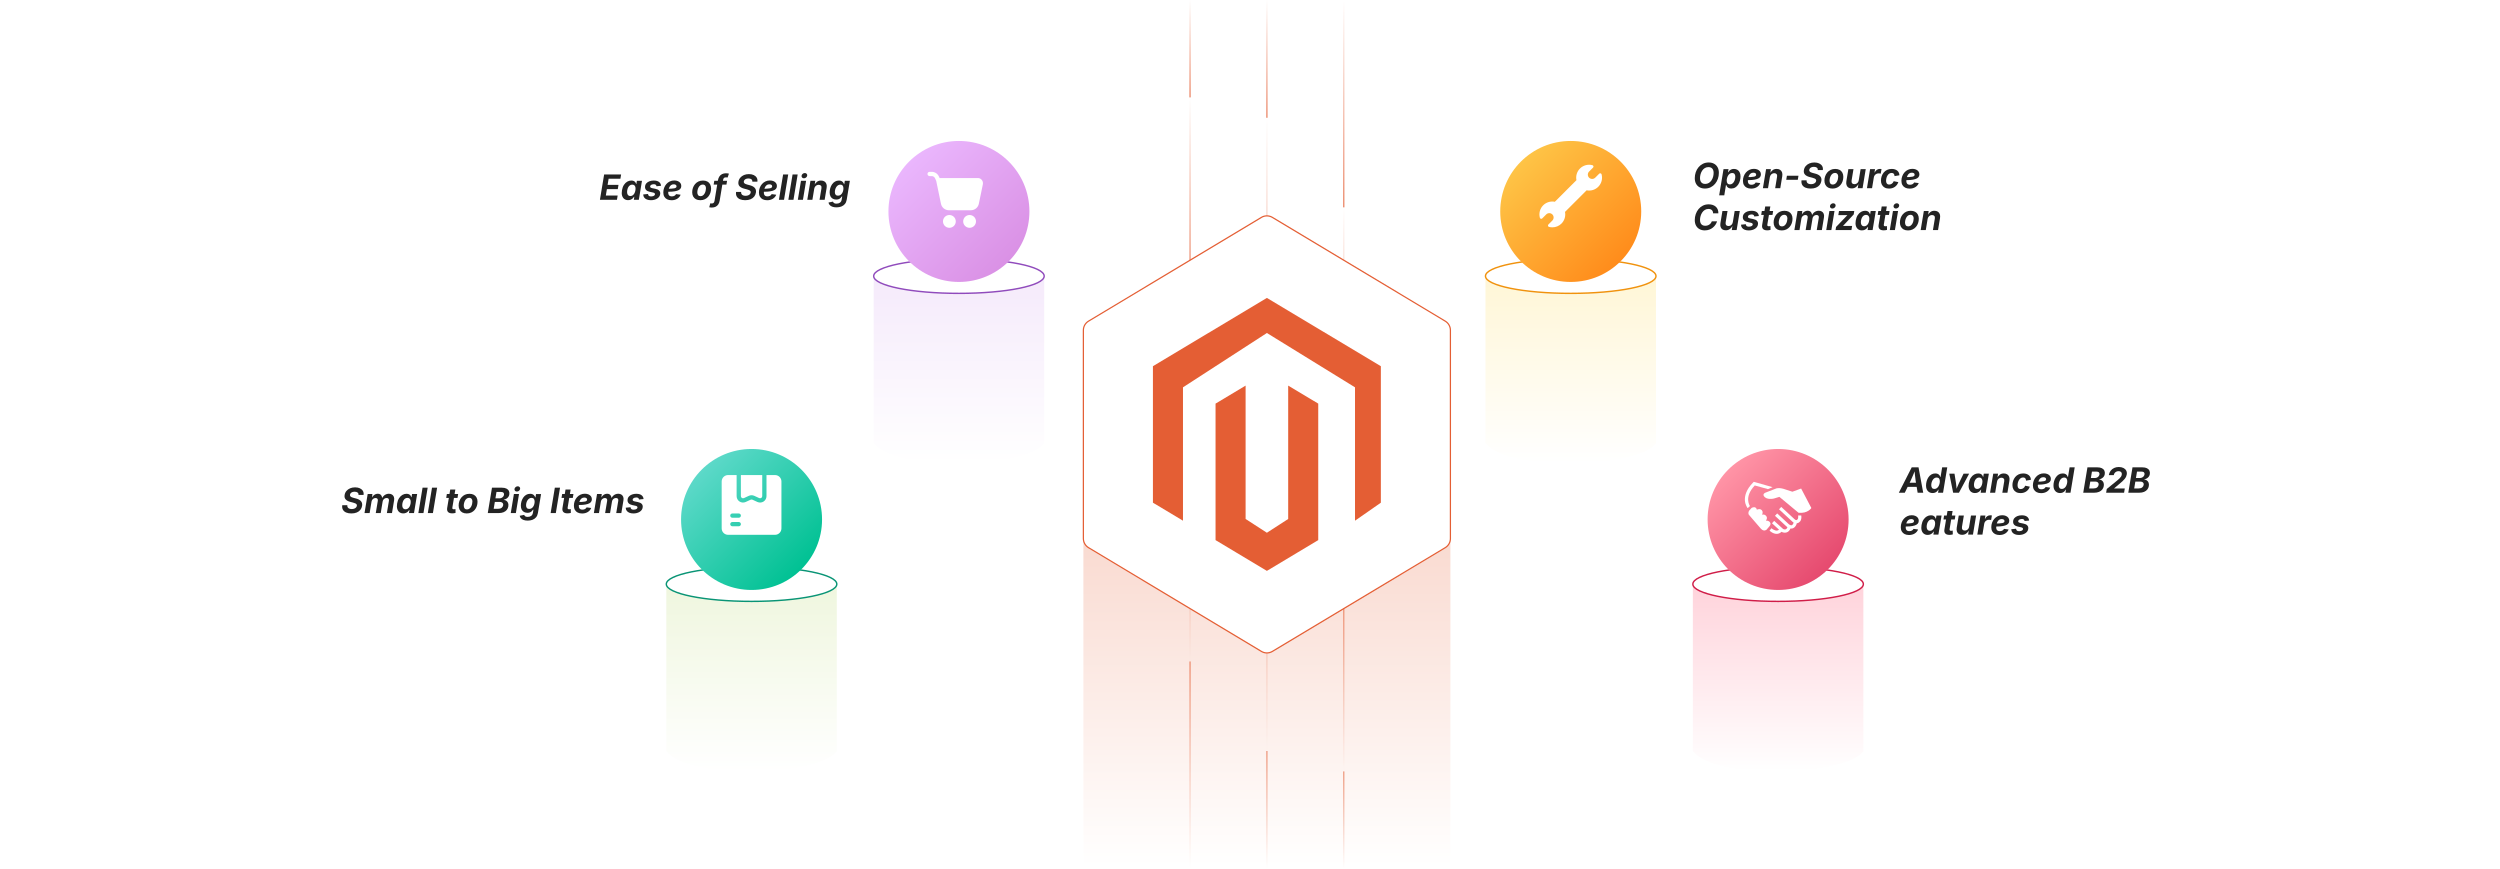 <?xml version="1.0" encoding="UTF-8"?><svg id="_01-Powerful-Ecommerce-Platform" xmlns="http://www.w3.org/2000/svg" xmlns:xlink="http://www.w3.org/1999/xlink" viewBox="0 0 860 298.867"><defs><linearGradient id="linear-gradient" x1="409.377" y1="149.434" x2="409.377" y2="97.402" gradientUnits="userSpaceOnUse"><stop offset=".001" stop-color="#e45e34"/><stop offset="1" stop-color="#fff"/></linearGradient><linearGradient id="linear-gradient-2" y1="97.402" y2="33.504" xlink:href="#linear-gradient"/><linearGradient id="linear-gradient-3" y1="33.504" y2="0" xlink:href="#linear-gradient"/><linearGradient id="linear-gradient-4" x1="435.811" x2="435.811" y2="40.516" xlink:href="#linear-gradient"/><linearGradient id="linear-gradient-5" x1="435.811" y1="40.516" x2="435.811" y2="0" xlink:href="#linear-gradient"/><linearGradient id="linear-gradient-6" x1="462.244" x2="462.244" y2="71.329" xlink:href="#linear-gradient"/><linearGradient id="linear-gradient-7" x1="462.244" y1="71.329" x2="462.244" y2="0" xlink:href="#linear-gradient"/><linearGradient id="linear-gradient-8" x1="630.882" y1="233.126" x2="630.882" y2="181.095" gradientTransform="translate(1093.126 382.56) rotate(-180)" xlink:href="#linear-gradient"/><linearGradient id="linear-gradient-9" x1="630.882" y1="181.095" x2="630.882" y2="117.197" gradientTransform="translate(1093.126 382.56) rotate(-180)" xlink:href="#linear-gradient"/><linearGradient id="linear-gradient-10" x1="630.882" y1="117.197" x2="630.882" y2="83.693" gradientTransform="translate(1093.126 382.56) rotate(-180)" xlink:href="#linear-gradient"/><linearGradient id="linear-gradient-11" x1="657.315" y1="233.126" x2="657.315" y2="124.209" gradientTransform="translate(1093.126 382.56) rotate(-180)" xlink:href="#linear-gradient"/><linearGradient id="linear-gradient-12" x1="657.315" y1="124.209" x2="657.315" y2="83.693" gradientTransform="translate(1093.126 382.56) rotate(-180)" xlink:href="#linear-gradient"/><linearGradient id="linear-gradient-13" x1="683.749" y1="233.126" x2="683.749" y2="155.022" gradientTransform="translate(1093.126 382.56) rotate(-180)" xlink:href="#linear-gradient"/><linearGradient id="linear-gradient-14" x1="683.749" y1="155.022" x2="683.749" y2="83.693" gradientTransform="translate(1093.126 382.56) rotate(-180)" xlink:href="#linear-gradient"/><linearGradient id="linear-gradient-15" x1="435.811" y1="298.867" x2="435.811" y2="170.21" gradientUnits="userSpaceOnUse"><stop offset="0" stop-color="#fff"/><stop offset=".999" stop-color="#e45e34"/></linearGradient><linearGradient id="linear-gradient-16" x1="540.331" y1="159.42" x2="540.331" y2="94.979" gradientUnits="userSpaceOnUse"><stop offset="0" stop-color="#fff"/><stop offset=".999" stop-color="#fff6d6"/></linearGradient><linearGradient id="linear-gradient-17" x1="523.183" y1="50.592" x2="557.478" y2="84.887" gradientUnits="userSpaceOnUse"><stop offset="0" stop-color="#fec446"/><stop offset=".999" stop-color="#ff8c1b"/></linearGradient><filter id="drop-shadow-1" filterUnits="userSpaceOnUse"><feOffset dx="0" dy="5"/><feGaussianBlur result="blur" stdDeviation="4"/><feFlood flood-color="#333" flood-opacity=".09"/><feComposite in2="blur" operator="in"/><feComposite in="SourceGraphic"/></filter><linearGradient id="linear-gradient-18" x1="329.873" y1="159.42" x2="329.873" y2="94.979" gradientUnits="userSpaceOnUse"><stop offset="0" stop-color="#fff"/><stop offset=".999" stop-color="#f5eafb"/></linearGradient><linearGradient id="linear-gradient-19" x1="312.726" y1="50.592" x2="347.021" y2="84.887" gradientUnits="userSpaceOnUse"><stop offset=".001" stop-color="#eab6fd"/><stop offset="1" stop-color="#da91e5"/></linearGradient><filter id="drop-shadow-2" filterUnits="userSpaceOnUse"><feOffset dx="0" dy="5"/><feGaussianBlur result="blur-2" stdDeviation="4"/><feFlood flood-color="#333" flood-opacity=".09"/><feComposite in2="blur-2" operator="in"/><feComposite in="SourceGraphic"/></filter><linearGradient id="linear-gradient-20" x1="611.668" y1="265.377" x2="611.668" y2="200.936" gradientUnits="userSpaceOnUse"><stop offset="0" stop-color="#fff"/><stop offset=".999" stop-color="#ffd3db"/></linearGradient><linearGradient id="linear-gradient-21" x1="594.521" y1="156.55" x2="628.815" y2="190.844" gradientUnits="userSpaceOnUse"><stop offset=".001" stop-color="#ff94a6"/><stop offset="1" stop-color="#e64a6f"/></linearGradient><filter id="drop-shadow-3" filterUnits="userSpaceOnUse"><feOffset dx="0" dy="5"/><feGaussianBlur result="blur-3" stdDeviation="4"/><feFlood flood-color="#333" flood-opacity=".09"/><feComposite in2="blur-3" operator="in"/><feComposite in="SourceGraphic"/></filter><linearGradient id="linear-gradient-22" x1="258.536" y1="265.377" x2="258.536" y2="200.936" gradientUnits="userSpaceOnUse"><stop offset="0" stop-color="#fff"/><stop offset=".999" stop-color="#eff6de"/></linearGradient><linearGradient id="linear-gradient-23" x1="241.389" y1="156.55" x2="275.683" y2="190.844" gradientUnits="userSpaceOnUse"><stop offset="0" stop-color="#5dd9c9"/><stop offset="1" stop-color="#00c193"/></linearGradient><filter id="drop-shadow-4" filterUnits="userSpaceOnUse"><feOffset dx="0" dy="5"/><feGaussianBlur result="blur-4" stdDeviation="4"/><feFlood flood-color="#333" flood-opacity=".09"/><feComposite in2="blur-4" operator="in"/><feComposite in="SourceGraphic"/></filter></defs><g opacity=".68"><line x1="409.377" y1="97.402" x2="409.377" y2="149.434" fill="none" stroke="url(#linear-gradient)" stroke-miterlimit="10" stroke-width=".5"/><line x1="409.377" y1="33.504" x2="409.377" y2="97.402" fill="none" stroke="url(#linear-gradient-2)" stroke-miterlimit="10" stroke-width=".5"/><line x1="409.377" y1="0" x2="409.377" y2="33.504" fill="none" stroke="url(#linear-gradient-3)" stroke-miterlimit="10" stroke-width=".5"/><line x1="435.811" y1="40.516" x2="435.811" y2="149.434" fill="none" stroke="url(#linear-gradient-4)" stroke-miterlimit="10" stroke-width=".5"/><line x1="435.811" y1="0" x2="435.811" y2="40.516" fill="none" stroke="url(#linear-gradient-5)" stroke-miterlimit="10" stroke-width=".5"/><line x1="462.244" y1="71.329" x2="462.244" y2="149.434" fill="none" stroke="url(#linear-gradient-6)" stroke-miterlimit="10" stroke-width=".5"/><line x1="462.244" y1="0" x2="462.244" y2="71.329" fill="none" stroke="url(#linear-gradient-7)" stroke-miterlimit="10" stroke-width=".5"/><line x1="462.244" y1="201.465" x2="462.244" y2="149.434" fill="none" stroke="url(#linear-gradient-8)" stroke-miterlimit="10" stroke-width=".5"/><line x1="462.244" y1="265.364" x2="462.244" y2="201.465" fill="none" stroke="url(#linear-gradient-9)" stroke-miterlimit="10" stroke-width=".5"/><line x1="462.244" y1="298.867" x2="462.244" y2="265.364" fill="none" stroke="url(#linear-gradient-10)" stroke-miterlimit="10" stroke-width=".5"/><line x1="435.811" y1="258.351" x2="435.811" y2="149.434" fill="none" stroke="url(#linear-gradient-11)" stroke-miterlimit="10" stroke-width=".5"/><line x1="435.811" y1="298.867" x2="435.811" y2="258.351" fill="none" stroke="url(#linear-gradient-12)" stroke-miterlimit="10" stroke-width=".5"/><line x1="409.377" y1="227.538" x2="409.377" y2="149.434" fill="none" stroke="url(#linear-gradient-13)" stroke-miterlimit="10" stroke-width=".5"/><line x1="409.377" y1="298.867" x2="409.377" y2="227.538" fill="none" stroke="url(#linear-gradient-14)" stroke-miterlimit="10" stroke-width=".5"/></g><rect x="372.68" y="170.21" width="126.261" height="128.658" fill="url(#linear-gradient-15)" opacity=".26" stroke-width="0"/><path d="M372.68,185.259v-71.65c0-1.283.673-2.472,1.773-3.132l59.478-35.7c1.157-.694,2.603-.694,3.76,0l59.478,35.7c1.1.66,1.773,1.849,1.773,3.132v71.65c0,1.283-.673,2.472-1.773,3.132l-59.478,35.7c-1.157.694-2.603.694-3.76,0l-59.478-35.7c-1.1-.66-1.773-1.849-1.773-3.132Z" fill="#fff" stroke="#e45e34" stroke-miterlimit="10" stroke-width=".425"/><g id="LOGO"><polygon points="475.014 125.967 475.014 172.925 466.123 179.121 466.123 133.239 435.811 114.551 406.947 133.239 406.947 179.121 396.607 172.926 396.607 125.967 435.811 102.488 475.014 125.967" fill="#e45e34" stroke-width="0"/><polygon points="453.474 138.84 453.474 185.798 446.323 190.08 435.811 196.379 425.29 190.08 418.148 185.798 418.148 138.84 428.487 132.645 428.487 178.526 435.811 183.265 443.135 178.526 443.135 132.645 453.474 138.84" fill="#e45e34" stroke-width="0"/></g><path d="M569.658,94.979h-58.654l0,57.457c8.009,10.249,53.181,8.324,58.654,0l-0-57.457Z" fill="url(#linear-gradient-16)" stroke-width="0"/><ellipse cx="540.331" cy="94.979" rx="29.327" ry="5.94" fill="#fff" stroke="#f0920e" stroke-miterlimit="10" stroke-width=".5"/><circle cx="540.331" cy="67.74" r="24.25" fill="url(#linear-gradient-17)" filter="url(#drop-shadow-1)" stroke-width="0"/><path d="M586.501,64.857c-.691,0-1.3-.14-1.825-.419s-.936-.686-1.23-1.219-.442-1.177-.442-1.931c0-.715.111-1.396.334-2.045s.544-1.224.964-1.726.925-.898,1.515-1.189,1.25-.437,1.98-.437c.691,0,1.298.14,1.819.419s.931.685,1.228,1.216.445,1.176.445,1.934c0,.715-.112,1.396-.337,2.045s-.547,1.224-.967,1.726-.923.898-1.509,1.189-1.244.437-1.975.437ZM586.577,63.269c.48,0,.902-.112,1.266-.337s.668-.522.914-.894.43-.781.551-1.23.182-.898.182-1.348c0-.434-.07-.797-.211-1.09s-.344-.515-.609-.665-.58-.226-.943-.226c-.484,0-.908.112-1.271.337s-.668.523-.914.896-.431.782-.554,1.228-.185.893-.185,1.342c0,.434.071.798.214,1.093s.347.518.612.668.582.226.949.226Z" fill="#232323" stroke-width="0"/><path d="M591.394,67.189l1.494-9h1.729l-.199,1.102h.053c.109-.18.253-.361.431-.545s.397-.336.659-.457.568-.182.92-.182c.434,0,.819.097,1.157.29s.605.482.803.867.296.862.296,1.433c0,.469-.065.946-.196,1.433s-.328.935-.592,1.345-.595.742-.993.996-.867.381-1.406.381c-.371,0-.675-.064-.911-.193s-.419-.287-.548-.475-.221-.369-.275-.545h-.082l-.58,3.551h-1.758ZM595.05,63.439c.324,0,.605-.086.844-.258s.436-.393.592-.662.271-.557.346-.861.111-.592.111-.861c0-.391-.086-.702-.258-.935s-.438-.349-.797-.349c-.312,0-.587.079-.823.237s-.434.367-.592.627-.278.543-.36.85-.123.61-.123.911c0,.402.09.72.27.952s.443.349.791.349Z" fill="#232323" stroke-width="0"/><path d="M602.392,64.88c-.582,0-1.084-.106-1.506-.319s-.746-.519-.973-.917-.34-.877-.34-1.436c0-.551.091-1.075.272-1.573s.44-.938.776-1.321.734-.685,1.195-.905.969-.331,1.523-.331c.461,0,.874.077,1.239.231s.653.373.864.656.316.624.316,1.022c0,.406-.119.741-.357,1.005s-.59.469-1.055.615-1.037.249-1.717.308-1.461.088-2.344.088l.182-1.061c.746,0,1.358-.013,1.837-.038s.85-.071,1.113-.138.447-.155.551-.267.155-.253.155-.425c0-.207-.087-.371-.261-.492s-.409-.182-.706-.182c-.383,0-.697.1-.943.299s-.438.449-.574.75-.233.612-.29.935-.085.606-.085.853c0,.25.038.475.114.674s.206.356.39.472.434.173.75.173c.332,0,.626-.069.882-.208s.44-.331.554-.577l1.576.211c-.215.57-.6,1.029-1.154,1.377s-1.217.521-1.986.521Z" fill="#232323" stroke-width="0"/><path d="M608.819,61.001l-.621,3.738h-1.758l1.09-6.551h1.652l-.229,1.635-.123-.059c.258-.539.578-.95.961-1.233s.84-.425,1.371-.425c.469,0,.863.104,1.184.311s.547.5.68.879.156.824.07,1.336l-.68,4.107h-1.758l.65-3.92c.07-.41.018-.72-.158-.929s-.438-.313-.785-.313c-.262,0-.501.059-.718.176s-.397.282-.542.495-.24.464-.287.753Z" fill="#232323" stroke-width="0"/><path d="M618.675,60.445l-.234,1.406h-3.973l.234-1.406h3.973Z" fill="#232323" stroke-width="0"/><path d="M622.87,64.869c-.699,0-1.3-.107-1.802-.322s-.873-.533-1.113-.955-.317-.941-.231-1.559h1.74c-.027.293.02.538.141.735s.3.345.536.442.517.146.841.146c.316,0,.602-.046.855-.138s.461-.222.621-.39.258-.363.293-.586c.035-.199.005-.366-.091-.501s-.247-.25-.454-.346-.465-.183-.773-.261l-.926-.24c-.688-.172-1.214-.447-1.579-.826s-.495-.893-.39-1.541c.082-.527.288-.988.618-1.383s.751-.702,1.263-.923,1.084-.331,1.717-.331c.645,0,1.198.11,1.661.331s.808.526,1.034.917.301.844.223,1.359h-1.723c.023-.348-.082-.618-.316-.812s-.576-.29-1.025-.29c-.305,0-.571.043-.8.129s-.41.205-.545.357-.22.326-.255.521c-.035.211,0,.388.105.53s.258.259.457.349.418.164.656.223l.75.193c.352.086.674.198.967.337s.542.311.747.516.351.447.437.727.1.604.041.976c-.086.527-.285.987-.598,1.38s-.728.696-1.245.911-1.13.322-1.837.322Z" fill="#232323" stroke-width="0"/><path d="M630.394,64.869c-.594,0-1.098-.113-1.512-.34s-.73-.545-.949-.955-.328-.891-.328-1.441c0-.527.084-1.031.252-1.512s.411-.91.729-1.289.707-.678,1.166-.896.981-.328,1.567-.328,1.087.112,1.503.337.733.543.952.955.328.894.328,1.444c0,.527-.083,1.032-.249,1.515s-.409.912-.729,1.289-.71.675-1.169.894-.979.328-1.562.328ZM630.452,63.486c.328,0,.61-.088.847-.264s.432-.401.586-.677.269-.568.343-.879.111-.601.111-.87c0-.262-.04-.49-.12-.686s-.2-.348-.36-.457-.361-.164-.604-.164c-.328,0-.611.087-.85.261s-.434.397-.586.671-.266.564-.34.873-.111.602-.111.879c0,.391.09.707.27.949s.451.363.814.363Z" fill="#232323" stroke-width="0"/><path d="M636.997,64.822c-.453,0-.832-.099-1.137-.296s-.521-.48-.647-.85-.149-.81-.067-1.321l.691-4.166h1.758l-.639,3.861c-.066.406-.015.725.155.955s.442.346.817.346c.246,0,.473-.054.68-.161s.383-.263.527-.466.24-.451.287-.744l.627-3.791h1.764l-1.084,6.551h-1.664l.246-1.635h.1c-.262.551-.593.975-.993,1.271s-.874.445-1.421.445Z" fill="#232323" stroke-width="0"/><path d="M642.229,64.74l1.084-6.551h1.699l-.182,1.143h.07c.184-.406.434-.713.75-.92s.658-.311,1.025-.311c.094,0,.191.005.293.015s.191.024.27.044l-.264,1.57c-.078-.027-.19-.049-.337-.064s-.282-.023-.407-.023c-.27,0-.52.058-.75.173s-.423.275-.577.48-.255.444-.302.718l-.615,3.727h-1.758Z" fill="#232323" stroke-width="0"/><path d="M649.829,64.869c-.582,0-1.08-.114-1.494-.343s-.732-.549-.955-.961-.334-.896-.334-1.45c0-.504.08-.995.24-1.474s.396-.908.709-1.289.699-.684,1.16-.908.994-.337,1.6-.337c.395,0,.752.051,1.072.152s.597.248.829.439.412.422.539.691.194.572.202.908l-1.67.281c-.012-.172-.038-.324-.079-.457s-.102-.247-.182-.343-.18-.168-.299-.217-.263-.073-.431-.073c-.328,0-.614.084-.858.252s-.444.387-.601.656-.272.561-.349.873-.114.611-.114.896c0,.262.037.492.111.691s.19.354.349.463.36.164.606.164c.176,0,.344-.027.504-.082s.308-.133.442-.234.255-.224.36-.366.189-.302.252-.478l1.588.328c-.117.344-.276.651-.478.923s-.438.504-.712.697-.579.341-.917.442-.702.152-1.093.152Z" fill="#232323" stroke-width="0"/><path d="M656.907,64.88c-.582,0-1.084-.106-1.506-.319s-.746-.519-.973-.917-.34-.877-.34-1.436c0-.551.091-1.075.272-1.573s.44-.938.776-1.321.734-.685,1.195-.905.969-.331,1.523-.331c.461,0,.874.077,1.239.231s.653.373.864.656.316.624.316,1.022c0,.406-.119.741-.357,1.005s-.59.469-1.055.615-1.037.249-1.717.308-1.461.088-2.344.088l.182-1.061c.746,0,1.358-.013,1.837-.038s.85-.071,1.113-.138.447-.155.551-.267.155-.253.155-.425c0-.207-.087-.371-.261-.492s-.409-.182-.706-.182c-.383,0-.697.1-.943.299s-.438.449-.574.75-.233.612-.29.935-.085.606-.085.853c0,.25.038.475.114.674s.206.356.39.472.434.173.75.173c.332,0,.626-.069.882-.208s.44-.331.554-.577l1.576.211c-.215.57-.6,1.029-1.154,1.377s-1.217.521-1.986.521Z" fill="#232323" stroke-width="0"/><path d="M586.483,79.257c-.691,0-1.299-.14-1.822-.419s-.931-.685-1.222-1.216-.437-1.174-.437-1.928c0-.711.111-1.39.334-2.036s.542-1.223.958-1.729.918-.905,1.506-1.198,1.245-.439,1.972-.439c.504,0,.963.068,1.377.205s.771.338,1.072.604.528.59.683.973.224.824.208,1.324h-1.811c0-.238-.036-.451-.108-.639s-.177-.347-.313-.478-.301-.23-.492-.299-.408-.103-.65-.103c-.477,0-.897.111-1.263.334s-.672.52-.92.891-.436.78-.562,1.228-.19.897-.19,1.351c0,.438.072.804.217,1.099s.351.517.618.665.583.223.946.223c.262,0,.511-.034.747-.103s.455-.168.656-.299.376-.29.524-.478.264-.4.346-.639h1.811c-.117.406-.3.795-.548,1.166s-.553.703-.914.996-.771.523-1.228.691-.955.252-1.494.252Z" fill="#232323" stroke-width="0"/><path d="M593.673,79.222c-.453,0-.832-.099-1.137-.296s-.521-.48-.647-.85-.149-.81-.067-1.321l.691-4.166h1.758l-.639,3.861c-.066.406-.015.725.155.955s.442.346.817.346c.246,0,.473-.054.68-.161s.383-.263.527-.466.24-.451.287-.744l.627-3.791h1.764l-1.084,6.551h-1.664l.246-1.635h.1c-.262.551-.593.975-.993,1.271s-.874.445-1.421.445Z" fill="#232323" stroke-width="0"/><path d="M601.565,79.269c-.527,0-.986-.077-1.377-.231s-.694-.372-.911-.653-.337-.615-.36-1.002c0-.02-.001-.036-.003-.05s-.003-.026-.003-.038l1.646-.17c.031.305.132.523.302.656s.433.199.788.199c.215,0,.418-.029.609-.088s.351-.144.478-.255.198-.247.214-.407c.012-.148-.036-.273-.144-.375s-.292-.18-.554-.234l-1.09-.234c-.57-.121-.992-.335-1.266-.642s-.393-.685-.357-1.134c.027-.453.18-.836.457-1.148s.638-.55,1.081-.712.927-.243,1.45-.243c.77,0,1.364.154,1.784.463s.657.713.712,1.213c.008.023.014.045.018.064s.006.041.006.064l-1.564.158c-.031-.223-.119-.396-.264-.519s-.373-.185-.686-.185c-.191,0-.379.029-.562.088s-.338.143-.463.252-.195.246-.211.41c-.016.148.027.271.129.369s.289.178.562.24l1.137.234c.574.117.999.318,1.274.604s.396.648.36,1.09c-.023.348-.124.658-.302.932s-.415.506-.712.697-.632.337-1.005.437-.765.149-1.175.149Z" fill="#232323" stroke-width="0"/><path d="M609.956,72.589l-.217,1.342h-3.885l.217-1.342h3.885ZM607.237,71.03h1.758l-1.025,6.193c-.035.211-.014.365.064.463s.223.146.434.146c.066,0,.161-.009.284-.026s.218-.034.284-.05l.029,1.318c-.199.059-.397.1-.595.123s-.386.035-.565.035c-.66,0-1.137-.16-1.43-.48s-.391-.779-.293-1.377l1.055-6.346Z" fill="#232323" stroke-width="0"/><path d="M612.915,79.269c-.594,0-1.098-.113-1.512-.34s-.73-.545-.949-.955-.328-.891-.328-1.441c0-.527.084-1.031.252-1.512s.411-.91.729-1.289.707-.678,1.166-.896.981-.328,1.567-.328,1.087.112,1.503.337.733.543.952.955.328.894.328,1.444c0,.527-.083,1.032-.249,1.515s-.409.912-.729,1.289-.71.675-1.169.894-.979.328-1.562.328ZM612.974,77.886c.328,0,.61-.088.847-.264s.432-.401.586-.677.269-.568.343-.879.111-.601.111-.87c0-.262-.04-.49-.12-.686s-.2-.348-.36-.457-.361-.164-.604-.164c-.328,0-.611.087-.85.261s-.434.397-.586.671-.266.564-.34.873-.111.602-.111.879c0,.391.09.707.27.949s.451.363.814.363Z" fill="#232323" stroke-width="0"/><path d="M617.269,79.14l1.09-6.551h1.629l-.182,1.629-.129-.053c.164-.406.363-.731.598-.976s.486-.422.756-.533.541-.167.814-.167c.336,0,.614.072.835.217s.39.357.507.639.188.627.211,1.037l-.188-.111c.168-.422.381-.763.639-1.022s.541-.451.85-.574.623-.185.943-.185c.414,0,.771.092,1.069.275s.516.446.65.788.161.751.079,1.228l-.721,4.359h-1.758l.691-4.143c.043-.25.035-.451-.023-.604s-.153-.263-.284-.331-.286-.103-.466-.103c-.238,0-.455.053-.65.158s-.355.249-.48.431-.207.388-.246.618l-.662,3.973h-1.699l.697-4.189c.055-.324.01-.57-.135-.738s-.354-.252-.627-.252c-.219,0-.428.051-.627.152s-.368.248-.507.439-.229.42-.272.686l-.645,3.902h-1.758Z" fill="#232323" stroke-width="0"/><path d="M628.226,79.14l1.084-6.551h1.758l-1.084,6.551h-1.758ZM630.329,71.733c-.266,0-.478-.088-.636-.264s-.218-.389-.179-.639c.043-.25.174-.463.393-.639s.459-.264.721-.264c.266,0,.479.088.639.264s.219.389.176.639c-.039.246-.168.458-.387.636s-.461.267-.727.267Z" fill="#232323" stroke-width="0"/><path d="M631.431,79.14l.176-1.066,3.85-4.02.006-.047h-3.082l.234-1.418h5.256l-.193,1.166-3.645,3.92-.006.047h3.105l-.234,1.418h-5.467Z" fill="#232323" stroke-width="0"/><path d="M640.489,79.251c-.5,0-.931-.131-1.292-.393s-.618-.644-.771-1.146-.168-1.116-.047-1.843c.125-.746.35-1.368.674-1.866s.709-.872,1.154-1.122.91-.375,1.395-.375c.371,0,.669.062.894.185s.397.276.519.46.207.363.258.539h.059l.182-1.102h1.752l-1.084,6.551h-1.729l.17-1.049h-.082c-.113.18-.262.358-.445.536s-.408.326-.674.445-.576.179-.932.179ZM641.269,77.839c.301,0,.569-.083.806-.249s.435-.396.595-.691.271-.638.334-1.028c.066-.398.069-.744.009-1.037s-.183-.52-.366-.68-.426-.24-.727-.24c-.309,0-.582.084-.82.252s-.435.398-.589.691-.263.631-.325,1.014-.064.723-.006,1.02.179.529.36.697.425.252.729.252Z" fill="#232323" stroke-width="0"/><path d="M650.022,72.589l-.217,1.342h-3.885l.217-1.342h3.885ZM647.304,71.03h1.758l-1.025,6.193c-.035.211-.014.365.064.463s.223.146.434.146c.066,0,.161-.009.284-.026s.218-.034.284-.05l.029,1.318c-.199.059-.397.1-.595.123s-.386.035-.565.035c-.66,0-1.137-.16-1.43-.48s-.391-.779-.293-1.377l1.055-6.346Z" fill="#232323" stroke-width="0"/><path d="M650.093,79.14l1.084-6.551h1.758l-1.084,6.551h-1.758ZM652.196,71.733c-.266,0-.478-.088-.636-.264s-.218-.389-.179-.639c.043-.25.174-.463.393-.639s.459-.264.721-.264c.266,0,.479.088.639.264s.219.389.176.639c-.039.246-.168.458-.387.636s-.461.267-.727.267Z" fill="#232323" stroke-width="0"/><path d="M656.356,79.269c-.594,0-1.098-.113-1.512-.34s-.73-.545-.949-.955-.328-.891-.328-1.441c0-.527.084-1.031.252-1.512s.411-.91.729-1.289.707-.678,1.166-.896.981-.328,1.567-.328,1.087.112,1.503.337.733.543.952.955.328.894.328,1.444c0,.527-.083,1.032-.249,1.515s-.409.912-.729,1.289-.71.675-1.169.894-.979.328-1.562.328ZM656.415,77.886c.328,0,.61-.088.847-.264s.432-.401.586-.677.269-.568.343-.879.111-.601.111-.87c0-.262-.04-.49-.12-.686s-.2-.348-.36-.457-.361-.164-.604-.164c-.328,0-.611.087-.85.261s-.434.397-.586.671-.266.564-.34.873-.111.602-.111.879c0,.391.09.707.27.949s.451.363.814.363Z" fill="#232323" stroke-width="0"/><path d="M663.089,75.401l-.621,3.738h-1.758l1.09-6.551h1.652l-.229,1.635-.123-.059c.258-.539.578-.95.961-1.233s.84-.425,1.371-.425c.469,0,.863.104,1.184.311s.547.5.68.879.156.824.07,1.336l-.68,4.107h-1.758l.65-3.92c.07-.41.018-.72-.158-.929s-.438-.313-.785-.313c-.262,0-.501.059-.718.176s-.397.282-.542.495-.24.464-.287.753Z" fill="#232323" stroke-width="0"/><path d="M550.946,59.969c-.044-.166-.176-.298-.348-.348-.172-.049-.348,0-.47.128l-1.37,1.37c-.583.577-1.527.577-2.11,0-.577-.577-.577-1.522,0-2.104l1.37-1.37c.122-.122.172-.304.128-.47s-.176-.298-.348-.348c-1.532-.416-3.171.029-4.292,1.15-1.047,1.047-1.502,2.559-1.209,4.004l-7.429,7.429c-1.443-.289-2.956.162-4.004,1.209-1.126,1.116-1.566,2.76-1.15,4.292.044.166.176.298.348.348.166.049.348,0,.47-.128l1.37-1.37c.583-.583,1.527-.583,2.11,0,.577.577.577,1.522,0,2.104l-1.37,1.37c-.122.122-.172.304-.128.47s.176.298.348.348c.382.103.768.151,1.15.151,1.164,0,2.301-.46,3.142-1.302,1.047-1.047,1.502-2.559,1.209-4.004l7.429-7.429c1.443.289,2.956-.162,4.004-1.209,1.126-1.116,1.566-2.76,1.15-4.292l0.0.001Z" fill="#fff" stroke-width="0"/><path d="M359.2,94.979h-58.654l0,57.457c8.009,10.249,53.181,8.324,58.654,0l-0-57.457Z" fill="url(#linear-gradient-18)" stroke-width="0"/><ellipse cx="329.873" cy="94.979" rx="29.327" ry="5.94" fill="#fff" stroke="#904bbc" stroke-miterlimit="10" stroke-width=".5"/><circle cx="329.873" cy="67.74" r="24.25" fill="url(#linear-gradient-19)" filter="url(#drop-shadow-2)" stroke-width="0"/><path d="M206.374,68.74l1.447-8.73h5.842l-.246,1.482h-4.055l-.346,2.109h3.744l-.246,1.459h-3.744l-.363,2.197h4.066l-.246,1.482h-5.854Z" fill="#232323" stroke-width="0"/><path d="M216.065,68.851c-.5,0-.931-.131-1.292-.393s-.618-.644-.771-1.146-.168-1.116-.047-1.843c.125-.746.35-1.368.674-1.866s.709-.872,1.154-1.122.91-.375,1.395-.375c.371,0,.669.062.894.185s.397.276.519.46.207.363.258.539h.059l.182-1.102h1.752l-1.084,6.551h-1.729l.17-1.049h-.082c-.113.18-.262.358-.445.536s-.408.326-.674.445-.576.179-.932.179ZM216.844,67.439c.301,0,.569-.083.806-.249s.435-.396.595-.691.271-.638.334-1.028c.066-.398.069-.744.009-1.037s-.183-.52-.366-.68-.426-.24-.727-.24c-.309,0-.582.084-.82.252s-.435.398-.589.691-.263.631-.325,1.014-.064.723-.006,1.02.179.529.36.697.425.252.729.252Z" fill="#232323" stroke-width="0"/><path d="M223.922,68.869c-.527,0-.986-.077-1.377-.231s-.694-.372-.911-.653-.337-.615-.36-1.002c0-.02-.001-.036-.003-.05s-.003-.026-.003-.038l1.646-.17c.031.305.132.523.302.656s.433.199.788.199c.215,0,.418-.029.609-.088s.351-.144.478-.255.198-.247.214-.407c.012-.148-.036-.273-.144-.375s-.292-.18-.554-.234l-1.09-.234c-.57-.121-.992-.335-1.266-.642s-.393-.685-.357-1.134c.027-.453.18-.836.457-1.148s.638-.55,1.081-.712.927-.243,1.45-.243c.77,0,1.364.154,1.784.463s.657.713.712,1.213c.008.023.014.045.018.064s.006.041.006.064l-1.564.158c-.031-.223-.119-.396-.264-.519s-.373-.185-.686-.185c-.191,0-.379.029-.562.088s-.338.143-.463.252-.195.246-.211.41c-.016.148.027.271.129.369s.289.178.562.24l1.137.234c.574.117.999.318,1.274.604s.396.648.36,1.09c-.023.348-.124.658-.302.932s-.415.506-.712.697-.632.337-1.005.437-.765.149-1.175.149Z" fill="#232323" stroke-width="0"/><path d="M231,68.88c-.582,0-1.084-.106-1.506-.319s-.746-.519-.973-.917-.34-.877-.34-1.436c0-.551.091-1.075.272-1.573s.44-.938.776-1.321.734-.685,1.195-.905.969-.331,1.523-.331c.461,0,.874.077,1.239.231s.653.373.864.656.316.624.316,1.022c0,.406-.119.741-.357,1.005s-.59.469-1.055.615-1.037.249-1.717.308-1.461.088-2.344.088l.182-1.061c.746,0,1.358-.013,1.837-.038s.85-.071,1.113-.138.447-.155.551-.267.155-.253.155-.425c0-.207-.087-.371-.261-.492s-.409-.182-.706-.182c-.383,0-.697.1-.943.299s-.438.449-.574.75-.233.612-.29.935-.085.606-.085.853c0,.25.038.475.114.674s.206.356.39.472.434.173.75.173c.332,0,.626-.069.882-.208s.44-.331.554-.577l1.576.211c-.215.57-.6,1.029-1.154,1.377s-1.217.521-1.986.521Z" fill="#232323" stroke-width="0"/><path d="M240.903,68.869c-.594,0-1.098-.113-1.512-.34s-.73-.545-.949-.955-.328-.891-.328-1.441c0-.527.084-1.031.252-1.512s.411-.91.729-1.289.707-.678,1.166-.896.981-.328,1.567-.328,1.087.112,1.503.337.733.543.952.955.328.894.328,1.444c0,.527-.083,1.032-.249,1.515s-.409.912-.729,1.289-.71.675-1.169.894-.979.328-1.562.328ZM240.961,67.486c.328,0,.61-.088.847-.264s.432-.401.586-.677.269-.568.343-.879.111-.601.111-.87c0-.262-.04-.49-.12-.686s-.2-.348-.36-.457-.361-.164-.604-.164c-.328,0-.611.087-.85.261s-.434.397-.586.671-.266.564-.34.873-.111.602-.111.879c0,.391.09.707.27.949s.451.363.814.363Z" fill="#232323" stroke-width="0"/><path d="M244.905,71.388c-.105,0-.214-.003-.325-.009s-.218-.016-.319-.029-.197-.03-.287-.05l.369-1.371c.07.016.158.03.264.044s.191.021.258.021c.266,0,.475-.072.627-.217s.254-.373.305-.686l1.16-7.02c.09-.535.256-.985.498-1.351s.555-.643.938-.832.828-.284,1.336-.284c.191,0,.367.01.527.029s.324.051.492.094l-.445,1.33c-.078-.016-.173-.027-.284-.035s-.235-.012-.372-.012c-.258,0-.46.07-.606.211s-.243.357-.29.65l-1.178,7.125c-.086.516-.246.951-.48,1.307s-.535.625-.902.809-.795.275-1.283.275ZM250.114,62.189l-.217,1.318h-4.406l.223-1.318h4.4Z" fill="#232323" stroke-width="0"/><path d="M256.354,68.869c-.699,0-1.3-.107-1.802-.322s-.873-.533-1.113-.955-.317-.941-.231-1.559h1.74c-.027.293.02.538.141.735s.3.345.536.442.517.146.841.146c.316,0,.602-.046.855-.138s.461-.222.621-.39.258-.363.293-.586c.035-.199.005-.366-.091-.501s-.247-.25-.454-.346-.465-.183-.773-.261l-.926-.24c-.688-.172-1.214-.447-1.579-.826s-.495-.893-.39-1.541c.082-.527.288-.988.618-1.383s.751-.702,1.263-.923,1.084-.331,1.717-.331c.645,0,1.198.11,1.661.331s.808.526,1.034.917.301.844.223,1.359h-1.723c.023-.348-.082-.618-.316-.812s-.576-.29-1.025-.29c-.305,0-.571.043-.8.129s-.41.205-.545.357-.22.326-.255.521c-.035.211,0,.388.105.53s.258.259.457.349.418.164.656.223l.75.193c.352.086.674.198.967.337s.542.311.747.516.351.447.437.727.1.604.041.976c-.086.527-.285.987-.598,1.38s-.728.696-1.245.911-1.13.322-1.837.322Z" fill="#232323" stroke-width="0"/><path d="M263.895,68.88c-.582,0-1.084-.106-1.506-.319s-.746-.519-.973-.917-.34-.877-.34-1.436c0-.551.091-1.075.272-1.573s.44-.938.776-1.321.734-.685,1.195-.905.969-.331,1.523-.331c.461,0,.874.077,1.239.231s.653.373.864.656.316.624.316,1.022c0,.406-.119.741-.357,1.005s-.59.469-1.055.615-1.037.249-1.717.308-1.461.088-2.344.088l.182-1.061c.746,0,1.358-.013,1.837-.038s.85-.071,1.113-.138.447-.155.551-.267.155-.253.155-.425c0-.207-.087-.371-.261-.492s-.409-.182-.706-.182c-.383,0-.697.1-.943.299s-.438.449-.574.75-.233.612-.29.935-.085.606-.085.853c0,.25.038.475.114.674s.206.356.39.472.434.173.75.173c.332,0,.626-.069.882-.208s.44-.331.554-.577l1.576.211c-.215.57-.6,1.029-1.154,1.377s-1.217.521-1.986.521Z" fill="#232323" stroke-width="0"/><path d="M271.149,60.009l-1.447,8.73h-1.758l1.447-8.73h1.758Z" fill="#232323" stroke-width="0"/><path d="M274.401,60.009l-1.447,8.73h-1.758l1.447-8.73h1.758Z" fill="#232323" stroke-width="0"/><path d="M274.454,68.74l1.084-6.551h1.758l-1.084,6.551h-1.758ZM276.557,61.333c-.266,0-.478-.088-.636-.264s-.218-.389-.179-.639c.043-.25.174-.463.393-.639s.459-.264.721-.264c.266,0,.479.088.639.264s.219.389.176.639c-.039.246-.168.458-.387.636s-.461.267-.727.267Z" fill="#232323" stroke-width="0"/><path d="M280.084,65.001l-.621,3.738h-1.758l1.09-6.551h1.652l-.229,1.635-.123-.059c.258-.539.578-.95.961-1.233s.84-.425,1.371-.425c.469,0,.863.104,1.184.311s.547.5.68.879.156.824.07,1.336l-.68,4.107h-1.758l.65-3.92c.07-.41.018-.72-.158-.929s-.438-.313-.785-.313c-.262,0-.501.059-.718.176s-.397.282-.542.495-.24.464-.287.753Z" fill="#232323" stroke-width="0"/><path d="M287.754,71.33c-.562,0-1.041-.074-1.436-.223s-.701-.349-.92-.601-.35-.532-.393-.841l1.535-.305c.031.117.092.228.182.331s.219.189.387.258.389.103.662.103c.473,0,.864-.113,1.175-.34s.505-.555.583-.984l.199-1.148-.158.012c-.113.176-.252.345-.416.507s-.365.294-.604.396-.527.152-.867.152c-.438,0-.829-.091-1.175-.272s-.617-.455-.814-.82-.296-.821-.296-1.368c0-.496.07-.986.211-1.471s.348-.923.621-1.315.607-.706,1.002-.94.844-.352,1.348-.352c.289,0,.537.039.744.117s.379.181.516.308.245.262.325.404.14.278.179.407l.082-.012.193-1.143h1.734l-1.09,6.551c-.102.59-.314,1.076-.639,1.459s-.732.667-1.225.853-1.041.278-1.646.278ZM288.264,67.31c.316,0,.593-.076.829-.229s.432-.353.586-.601.27-.521.346-.817.114-.59.114-.879c0-.395-.088-.705-.264-.932s-.441-.34-.797-.34c-.305,0-.575.078-.812.234s-.435.361-.595.615-.28.531-.36.832-.12.598-.12.891c0,.387.089.688.267.902s.446.322.806.322Z" fill="#232323" stroke-width="0"/><path d="M328.789,76.164c0,1.217-.986,2.202-2.202,2.202-1.216,0-2.202-.986-2.202-2.202,0-1.216.986-2.202,2.202-2.202,1.217,0,2.202.986,2.202,2.202" fill="#fff" stroke-width="0"/><path d="M335.74,76.164c0,1.217-.986,2.202-2.202,2.202-1.217,0-2.202-.986-2.202-2.202,0-1.216.986-2.202,2.202-2.202,1.216,0,2.202.986,2.202,2.202" fill="#fff" stroke-width="0"/><path d="M337.726,61.883c-.318-.395-.795-.628-1.302-.637h-13.194l-.245-.529c-.43-.968-1.387-1.597-2.447-1.605h-.753c-.406,0-.734.329-.734.734s.329.734.734.734h.753c.487.013.922.306,1.116.753l.401.881,1.625,7.83v.001c.236,1.294,1.347,2.246,2.663,2.28h7.733-.001c1.306-.037,2.41-.978,2.653-2.261l1.37-6.636c.118-.545-.018-1.115-.372-1.546l-0-0Z" fill="#fff" stroke-width="0"/><path d="M640.995,200.936h-58.654l0,57.457c8.009,10.249,53.181,8.324,58.654,0l-0-57.457Z" fill="url(#linear-gradient-20)" stroke-width="0"/><ellipse cx="611.668" cy="200.936" rx="29.327" ry="5.94" fill="#fff" stroke="#d01d48" stroke-miterlimit="10" stroke-width=".5"/><circle cx="611.668" cy="173.697" r="24.25" fill="url(#linear-gradient-21)" filter="url(#drop-shadow-3)" stroke-width="0"/><path d="M653.199,169.498l4.43-8.73h2.344l1.611,8.73h-1.916l-.697-4.213c-.074-.523-.146-1.113-.217-1.77s-.137-1.367-.199-2.133h.387c-.305.746-.592,1.447-.861,2.104s-.531,1.256-.785,1.799l-2.051,4.213h-2.045ZM655.396,167.471l.234-1.4h4.652l-.229,1.4h-4.658Z" fill="#232323" stroke-width="0"/><path d="M664.818,169.609c-.664,0-1.207-.225-1.629-.674s-.633-1.094-.633-1.934c0-.504.07-1.001.211-1.491s.347-.935.618-1.333.604-.717.999-.955.846-.357,1.354-.357c.387,0,.699.066.938.199s.42.295.545.486.213.375.264.551h.064l.551-3.334h1.758l-1.447,8.73h-1.729l.188-1.049h-.094c-.109.199-.251.387-.425.562s-.387.319-.639.431-.55.167-.894.167ZM665.404,168.197c.312,0,.587-.08.823-.24s.435-.372.595-.636.28-.55.36-.858.12-.613.12-.914c0-.395-.088-.706-.264-.935s-.441-.343-.797-.343c-.312,0-.586.08-.82.24s-.431.371-.589.633-.277.546-.357.853-.12.608-.12.905c0,.391.086.704.258.94s.436.354.791.354Z" fill="#232323" stroke-width="0"/><path d="M671.885,169.498l-1.33-6.551h1.793l.539,3.398c.066.426.113.855.141,1.289s.055.883.082,1.348h-.375c.18-.465.354-.913.521-1.345s.355-.862.562-1.292l1.646-3.398h1.922l-3.504,6.551h-1.998Z" fill="#232323" stroke-width="0"/><path d="M679.391,169.609c-.5,0-.931-.131-1.292-.393s-.618-.644-.771-1.146-.168-1.116-.047-1.843c.125-.746.35-1.368.674-1.866s.709-.872,1.154-1.122.91-.375,1.395-.375c.371,0,.669.062.894.185s.397.276.519.46.207.363.258.539h.059l.182-1.102h1.752l-1.084,6.551h-1.729l.17-1.049h-.082c-.113.18-.262.358-.445.536s-.408.326-.674.445-.576.179-.932.179ZM680.17,168.197c.301,0,.569-.083.806-.249s.435-.396.595-.691.271-.638.334-1.028c.066-.398.069-.744.009-1.037s-.183-.52-.366-.68-.426-.24-.727-.24c-.309,0-.582.084-.82.252s-.435.398-.589.691-.263.631-.325,1.014-.064.723-.006,1.02.179.529.36.697.425.252.729.252Z" fill="#232323" stroke-width="0"/><path d="M686.961,165.76l-.621,3.738h-1.758l1.09-6.551h1.652l-.229,1.635-.123-.059c.258-.539.578-.95.961-1.233s.84-.425,1.371-.425c.469,0,.863.104,1.184.311s.547.5.68.879.156.824.07,1.336l-.68,4.107h-1.758l.65-3.92c.07-.41.018-.72-.158-.929s-.438-.313-.785-.313c-.262,0-.501.059-.718.176s-.397.282-.542.495-.24.464-.287.753Z" fill="#232323" stroke-width="0"/><path d="M695.059,169.627c-.582,0-1.08-.114-1.494-.343s-.732-.549-.955-.961-.334-.896-.334-1.45c0-.504.08-.995.24-1.474s.396-.908.709-1.289.699-.684,1.16-.908.994-.337,1.6-.337c.395,0,.752.051,1.072.152s.597.248.829.439.412.422.539.691.194.572.202.908l-1.67.281c-.012-.172-.038-.324-.079-.457s-.102-.247-.182-.343-.18-.168-.299-.217-.263-.073-.431-.073c-.328,0-.614.084-.858.252s-.444.387-.601.656-.272.561-.349.873-.114.611-.114.896c0,.262.037.492.111.691s.19.354.349.463.36.164.606.164c.176,0,.344-.027.504-.082s.308-.133.442-.234.255-.224.36-.366.189-.302.252-.478l1.588.328c-.117.344-.276.651-.478.923s-.438.504-.712.697-.579.341-.917.442-.702.152-1.093.152Z" fill="#232323" stroke-width="0"/><path d="M702.137,169.639c-.582,0-1.084-.106-1.506-.319s-.746-.519-.973-.917-.34-.877-.34-1.436c0-.551.091-1.075.272-1.573s.44-.938.776-1.321.734-.685,1.195-.905.969-.331,1.523-.331c.461,0,.874.077,1.239.231s.653.373.864.656.316.624.316,1.022c0,.406-.119.741-.357,1.005s-.59.469-1.055.615-1.037.249-1.717.308-1.461.088-2.344.088l.182-1.061c.746,0,1.358-.013,1.837-.038s.85-.071,1.113-.138.447-.155.551-.267.155-.253.155-.425c0-.207-.087-.371-.261-.492s-.409-.182-.706-.182c-.383,0-.697.1-.943.299s-.438.449-.574.75-.233.612-.29.935-.085.606-.085.853c0,.25.038.475.114.674s.206.356.39.472.434.173.75.173c.332,0,.626-.069.882-.208s.44-.331.554-.577l1.576.211c-.215.57-.6,1.029-1.154,1.377s-1.217.521-1.986.521Z" fill="#232323" stroke-width="0"/><path d="M708.658,169.609c-.664,0-1.207-.225-1.629-.674s-.633-1.094-.633-1.934c0-.504.07-1.001.211-1.491s.347-.935.618-1.333.604-.717.999-.955.846-.357,1.354-.357c.387,0,.699.066.938.199s.42.295.545.486.213.375.264.551h.064l.551-3.334h1.758l-1.447,8.73h-1.729l.188-1.049h-.094c-.109.199-.251.387-.425.562s-.387.319-.639.431-.55.167-.894.167ZM709.244,168.197c.312,0,.587-.08.823-.24s.435-.372.595-.636.28-.55.36-.858.12-.613.12-.914c0-.395-.088-.706-.264-.935s-.441-.343-.797-.343c-.312,0-.586.08-.82.24s-.431.371-.589.633-.277.546-.357.853-.12.608-.12.905c0,.391.086.704.258.94s.436.354.791.354Z" fill="#232323" stroke-width="0"/><path d="M716.633,169.498l1.447-8.73h3.416c.641,0,1.161.102,1.562.305s.683.48.847.832.209.754.135,1.207c-.051.324-.168.608-.352.853s-.409.444-.677.601-.558.27-.87.34v.07c.324.012.618.109.882.293s.461.439.592.768.159.717.085,1.166c-.07.445-.243.841-.519,1.187s-.647.617-1.116.814-1.031.296-1.688.296h-3.744ZM718.666,168.027h1.5c.531,0,.943-.115,1.236-.346s.467-.523.521-.879c.039-.23.016-.432-.07-.604s-.227-.305-.422-.398-.439-.141-.732-.141h-1.641l-.393,2.367ZM719.264,164.436h1.359c.254,0,.494-.051.721-.152s.418-.246.574-.434.256-.408.299-.662c.047-.289-.019-.521-.196-.697s-.478-.264-.899-.264h-1.494l-.363,2.209Z" fill="#232323" stroke-width="0"/><path d="M724.508,169.498l.217-1.289,3.568-2.9c.312-.262.58-.499.803-.712s.4-.422.533-.627.217-.427.252-.665c.047-.262.028-.482-.056-.662s-.216-.318-.396-.416-.398-.146-.656-.146c-.27,0-.52.055-.75.164s-.424.266-.58.469-.258.447-.305.732h-1.705c.094-.566.297-1.059.609-1.477s.71-.742,1.192-.973,1.024-.346,1.626-.346c.617,0,1.146.11,1.588.331s.766.525.973.914.268.835.182,1.339c-.039.242-.111.482-.217.721s-.26.488-.463.75-.475.552-.814.87-.764.681-1.271,1.087l-1.541,1.301-.012.064h3.645l-.24,1.471h-6.182Z" fill="#232323" stroke-width="0"/><path d="M732.131,169.498l1.447-8.73h3.416c.641,0,1.161.102,1.562.305s.683.48.847.832.209.754.135,1.207c-.051.324-.168.608-.352.853s-.409.444-.677.601-.558.27-.87.34v.07c.324.012.618.109.882.293s.461.439.592.768.159.717.085,1.166c-.07.445-.243.841-.519,1.187s-.647.617-1.116.814-1.031.296-1.688.296h-3.744ZM734.164,168.027h1.5c.531,0,.943-.115,1.236-.346s.467-.523.521-.879c.039-.23.016-.432-.07-.604s-.227-.305-.422-.398-.439-.141-.732-.141h-1.641l-.393,2.367ZM734.762,164.436h1.359c.254,0,.494-.051.721-.152s.418-.246.574-.434.256-.408.299-.662c.047-.289-.019-.521-.196-.697s-.478-.264-.899-.264h-1.494l-.363,2.209Z" fill="#232323" stroke-width="0"/><path d="M656.691,184.039c-.582,0-1.084-.106-1.506-.319s-.746-.519-.973-.917-.34-.877-.34-1.436c0-.551.091-1.075.272-1.573s.44-.938.776-1.321.734-.685,1.195-.905.969-.331,1.523-.331c.461,0,.874.077,1.239.231s.653.373.864.656.316.624.316,1.022c0,.406-.119.741-.357,1.005s-.59.469-1.055.615-1.037.249-1.717.308-1.461.088-2.344.088l.182-1.061c.746,0,1.358-.013,1.837-.038s.85-.071,1.113-.138.447-.155.551-.267.155-.253.155-.425c0-.207-.087-.371-.261-.492s-.409-.182-.706-.182c-.383,0-.697.1-.943.299s-.438.449-.574.75-.233.612-.29.935-.085.606-.085.853c0,.25.038.475.114.674s.206.356.39.472.434.173.75.173c.332,0,.626-.069.882-.208s.44-.331.554-.577l1.576.211c-.215.57-.6,1.029-1.154,1.377s-1.217.521-1.986.521Z" fill="#232323" stroke-width="0"/><path d="M663.119,184.009c-.5,0-.931-.131-1.292-.393s-.618-.644-.771-1.146-.168-1.116-.047-1.843c.125-.746.35-1.368.674-1.866s.709-.872,1.154-1.122.91-.375,1.395-.375c.371,0,.669.062.894.185s.397.276.519.46.207.363.258.539h.059l.182-1.102h1.752l-1.084,6.551h-1.729l.17-1.049h-.082c-.113.18-.262.358-.445.536s-.408.326-.674.445-.576.179-.932.179ZM663.898,182.597c.301,0,.569-.083.806-.249s.435-.396.595-.691.271-.638.334-1.028c.066-.398.069-.744.009-1.037s-.183-.52-.366-.68-.426-.24-.727-.24c-.309,0-.582.084-.82.252s-.435.398-.589.691-.263.631-.325,1.014-.064.723-.006,1.02.179.529.36.697.425.252.729.252Z" fill="#232323" stroke-width="0"/><path d="M672.652,177.347l-.217,1.342h-3.885l.217-1.342h3.885ZM669.934,175.789h1.758l-1.025,6.193c-.035.211-.014.365.064.463s.223.146.434.146c.066,0,.161-.009.284-.026s.218-.034.284-.05l.029,1.318c-.199.059-.397.1-.595.123s-.386.035-.565.035c-.66,0-1.137-.16-1.43-.48s-.391-.779-.293-1.377l1.055-6.346Z" fill="#232323" stroke-width="0"/><path d="M674.967,183.98c-.453,0-.832-.099-1.137-.296s-.521-.48-.647-.85-.149-.81-.067-1.321l.691-4.166h1.758l-.639,3.861c-.066.406-.015.725.155.955s.442.346.817.346c.246,0,.473-.054.68-.161s.383-.263.527-.466.24-.451.287-.744l.627-3.791h1.764l-1.084,6.551h-1.664l.246-1.635h.1c-.262.551-.593.975-.993,1.271s-.874.445-1.421.445Z" fill="#232323" stroke-width="0"/><path d="M680.199,183.898l1.084-6.551h1.699l-.182,1.143h.07c.184-.406.434-.713.75-.92s.658-.311,1.025-.311c.094,0,.191.005.293.015s.191.024.27.044l-.264,1.57c-.078-.027-.19-.049-.337-.064s-.282-.023-.407-.023c-.27,0-.52.058-.75.173s-.423.275-.577.48-.255.444-.302.718l-.615,3.727h-1.758Z" fill="#232323" stroke-width="0"/><path d="M687.822,184.039c-.582,0-1.084-.106-1.506-.319s-.746-.519-.973-.917-.34-.877-.34-1.436c0-.551.091-1.075.272-1.573s.44-.938.776-1.321.734-.685,1.195-.905.969-.331,1.523-.331c.461,0,.874.077,1.239.231s.653.373.864.656.316.624.316,1.022c0,.406-.119.741-.357,1.005s-.59.469-1.055.615-1.037.249-1.717.308-1.461.088-2.344.088l.182-1.061c.746,0,1.358-.013,1.837-.038s.85-.071,1.113-.138.447-.155.551-.267.155-.253.155-.425c0-.207-.087-.371-.261-.492s-.409-.182-.706-.182c-.383,0-.697.1-.943.299s-.438.449-.574.75-.233.612-.29.935-.085.606-.085.853c0,.25.038.475.114.674s.206.356.39.472.434.173.75.173c.332,0,.626-.069.882-.208s.44-.331.554-.577l1.576.211c-.215.57-.6,1.029-1.154,1.377s-1.217.521-1.986.521Z" fill="#232323" stroke-width="0"/><path d="M694.537,184.027c-.527,0-.986-.077-1.377-.231s-.694-.372-.911-.653-.337-.615-.36-1.002c0-.02-.001-.036-.003-.05s-.003-.026-.003-.038l1.646-.17c.031.305.132.523.302.656s.433.199.788.199c.215,0,.418-.029.609-.088s.351-.144.478-.255.198-.247.214-.407c.012-.148-.036-.273-.144-.375s-.292-.18-.554-.234l-1.09-.234c-.57-.121-.992-.335-1.266-.642s-.393-.685-.357-1.134c.027-.453.18-.836.457-1.148s.638-.55,1.081-.712.927-.243,1.45-.243c.77,0,1.364.154,1.784.463s.657.713.712,1.213c.008.023.014.045.018.064s.006.041.006.064l-1.564.158c-.031-.223-.119-.396-.264-.519s-.373-.185-.686-.185c-.191,0-.379.029-.562.088s-.338.143-.463.252-.195.246-.211.41c-.016.148.027.271.129.369s.289.178.562.24l1.137.234c.574.117.999.318,1.274.604s.396.648.36,1.09c-.023.348-.124.658-.302.932s-.415.506-.712.697-.632.337-1.005.437-.765.149-1.175.149Z" fill="#232323" stroke-width="0"/><path d="M618.554,177.32c.119.832-.112,1.259-.157,1.309l-.055.027-.07.077c-.149.164-.263.184-.338.184-.273.001-.59-.274-.677-.368l-.017-.019-4.496-4.155-.76.823,4.463,4.125c.068.071.266.266.548.434-.032.469-.47.836-.472.837l-.012.009c-.444.377-1.231-.351-1.238-.357l-3.918-3.63-.761.822,3.906,3.618c.104.1.238.209.391.313-.158.381-.362.621-.612.712-.358.131-.763-.045-.887-.107l-3.074-2.797-.754.828,2.422,2.204c-.223.197-.466.303-.734.32-.719.043-1.629-.583-1.872-.818l-.661.835c.049.048,1.215,1.167,2.565,1.103.011-.001.022-.001.032-.002.573-.035,1.083-.27,1.519-.7.175.094.669.327,1.258.299.179-.008.366-.041.556-.109.561-.2.988-.648,1.273-1.332.126.021.254.031.382.025.315-.015.634-.122.928-.37.087-.073.712-.617.855-1.432.277-.03.627-.146.96-.486.264-.189.798-.763.588-2.23l-1.082.008Z" fill="#fff" stroke-width="0"/><path d="M603.639,167.001l4.529,1.258,1.605-.668-6.466-1.85-.233.234c-2.493,2.505-2.915,4.734-2.831,6.162.094,1.59.927,2.627.958,2.668l.787-.727c-.023-.03-2.188-3.023,1.651-7.077Z" fill="#fff" stroke-width="0"/><path d="M619.592,168.055l-3.007,1.094-2.209-.711c-2.422-.905-3.416-.382-3.416-.382l-3.605,1.394c-1.066.458-.627,1.117-.627,1.117.891,1.589,3.51.922,3.51.922l1.877-.565,6.58,5.467c3.21.325,4.409-1.636,4.409-1.636l-3.512-6.7Z" fill="#fff" stroke-width="0"/><path d="M608.641,179.415c-.46-.386-1.171-.319-1.171-.319.798-1.091-.012-1.698-.012-1.698-.47-.59-1.308-.346-1.308-.346.527-1.079-.179-1.623-.179-1.623-.639-.582-1.602-.094-1.602-.094-.374-1.444-1.797-.629-1.797-.629l-.872.959c-.504.839-.104,1.398-.104,1.398l4.136,4.8c1.075,1.173,1.954.349,1.954.349l.998-1.168c.838-.958-.043-1.63-.043-1.63Z" fill="#fff" stroke-width="0"/><path d="M287.863,200.936h-58.654l0,57.457c8.009,10.249,53.181,8.324,58.654,0l-0-57.457Z" fill="url(#linear-gradient-22)" stroke-width="0"/><ellipse cx="258.536" cy="200.936" rx="29.327" ry="5.94" fill="#fff" stroke="#099475" stroke-miterlimit="10" stroke-width=".5"/><circle cx="258.536" cy="173.697" r="24.25" fill="url(#linear-gradient-23)" filter="url(#drop-shadow-4)" stroke-width="0"/><path d="M120.88,176.627c-.699,0-1.3-.107-1.802-.322s-.873-.533-1.113-.955-.317-.941-.231-1.559h1.74c-.027.293.02.538.141.735s.3.345.536.442.517.146.841.146c.316,0,.602-.046.855-.138s.461-.222.621-.39.258-.363.293-.586c.035-.199.005-.366-.091-.501s-.247-.25-.454-.346-.465-.183-.773-.261l-.926-.24c-.688-.172-1.214-.447-1.579-.826s-.495-.893-.39-1.541c.082-.527.288-.988.618-1.383s.751-.702,1.263-.923,1.084-.331,1.717-.331c.645,0,1.198.11,1.661.331s.808.526,1.034.917.301.844.223,1.359h-1.723c.023-.348-.082-.618-.316-.812s-.576-.29-1.025-.29c-.305,0-.571.043-.8.129s-.41.205-.545.357-.22.326-.255.521c-.035.211,0,.388.105.53s.258.259.457.349.418.164.656.223l.75.193c.352.086.674.198.967.337s.542.311.747.516.351.447.437.727.1.604.041.976c-.086.527-.285.987-.598,1.38s-.728.696-1.245.911-1.13.322-1.837.322Z" fill="#232323" stroke-width="0"/><path d="M125.392,176.498l1.09-6.551h1.629l-.182,1.629-.129-.053c.164-.406.363-.731.598-.976s.486-.422.756-.533.541-.167.814-.167c.336,0,.614.072.835.217s.39.357.507.639.188.627.211,1.037l-.188-.111c.168-.422.381-.763.639-1.022s.541-.451.85-.574.623-.185.943-.185c.414,0,.771.092,1.069.275s.516.446.65.788.161.751.079,1.228l-.721,4.359h-1.758l.691-4.143c.043-.25.035-.451-.023-.604s-.153-.263-.284-.331-.286-.103-.466-.103c-.238,0-.455.053-.65.158s-.355.249-.48.431-.207.388-.246.618l-.662,3.973h-1.699l.697-4.189c.055-.324.01-.57-.135-.738s-.354-.252-.627-.252c-.219,0-.428.051-.627.152s-.368.248-.507.439-.229.42-.272.686l-.645,3.902h-1.758Z" fill="#232323" stroke-width="0"/><path d="M138.722,176.609c-.5,0-.931-.131-1.292-.393s-.618-.644-.771-1.146-.168-1.116-.047-1.843c.125-.746.35-1.368.674-1.866s.709-.872,1.154-1.122.91-.375,1.395-.375c.371,0,.669.062.894.185s.397.276.519.46.207.363.258.539h.059l.182-1.102h1.752l-1.084,6.551h-1.729l.17-1.049h-.082c-.113.18-.262.358-.445.536s-.408.326-.674.445-.576.179-.932.179ZM139.501,175.197c.301,0,.569-.083.806-.249s.435-.396.595-.691.271-.638.334-1.028c.066-.398.069-.744.009-1.037s-.183-.52-.366-.68-.426-.24-.727-.24c-.309,0-.582.084-.82.252s-.435.398-.589.691-.263.631-.325,1.014-.064.723-.006,1.02.179.529.36.697.425.252.729.252Z" fill="#232323" stroke-width="0"/><path d="M147.118,167.768l-1.447,8.73h-1.758l1.447-8.73h1.758Z" fill="#232323" stroke-width="0"/><path d="M150.37,167.768l-1.447,8.73h-1.758l1.447-8.73h1.758Z" fill="#232323" stroke-width="0"/><path d="M157.601,169.947l-.217,1.342h-3.885l.217-1.342h3.885ZM154.882,168.389h1.758l-1.025,6.193c-.035.211-.014.365.064.463s.223.146.434.146c.066,0,.161-.009.284-.026s.218-.034.284-.05l.029,1.318c-.199.059-.397.1-.595.123s-.386.035-.565.035c-.66,0-1.137-.16-1.43-.48s-.391-.779-.293-1.377l1.055-6.346Z" fill="#232323" stroke-width="0"/><path d="M160.56,176.627c-.594,0-1.098-.113-1.512-.34s-.73-.545-.949-.955-.328-.891-.328-1.441c0-.527.084-1.031.252-1.512s.411-.91.729-1.289.707-.678,1.166-.896.981-.328,1.567-.328,1.087.112,1.503.337.733.543.952.955.328.894.328,1.444c0,.527-.083,1.032-.249,1.515s-.409.912-.729,1.289-.71.675-1.169.894-.979.328-1.562.328ZM160.618,175.244c.328,0,.61-.088.847-.264s.432-.401.586-.677.269-.568.343-.879.111-.601.111-.87c0-.262-.04-.49-.12-.686s-.2-.348-.36-.457-.361-.164-.604-.164c-.328,0-.611.087-.85.261s-.434.397-.586.671-.266.564-.34.873-.111.602-.111.879c0,.391.09.707.27.949s.451.363.814.363Z" fill="#232323" stroke-width="0"/><path d="M167.796,176.498l1.447-8.73h3.416c.641,0,1.161.102,1.562.305s.683.48.847.832.209.754.135,1.207c-.051.324-.168.608-.352.853s-.409.444-.677.601-.558.27-.87.34v.07c.324.012.618.109.882.293s.461.439.592.768.159.717.085,1.166c-.07.445-.243.841-.519,1.187s-.647.617-1.116.814-1.031.296-1.688.296h-3.744ZM169.829,175.027h1.5c.531,0,.943-.115,1.236-.346s.467-.523.521-.879c.039-.23.016-.432-.07-.604s-.227-.305-.422-.398-.439-.141-.732-.141h-1.641l-.393,2.367ZM170.427,171.436h1.359c.254,0,.494-.051.721-.152s.418-.246.574-.434.256-.408.299-.662c.047-.289-.019-.521-.196-.697s-.478-.264-.899-.264h-1.494l-.363,2.209Z" fill="#232323" stroke-width="0"/><path d="M175.7,176.498l1.084-6.551h1.758l-1.084,6.551h-1.758ZM177.804,169.092c-.266,0-.478-.088-.636-.264s-.218-.389-.179-.639c.043-.25.174-.463.393-.639s.459-.264.721-.264c.266,0,.479.088.639.264s.219.389.176.639c-.039.246-.168.458-.387.636s-.461.267-.727.267Z" fill="#232323" stroke-width="0"/><path d="M181.53,179.088c-.562,0-1.041-.074-1.436-.223s-.701-.349-.92-.601-.35-.532-.393-.841l1.535-.305c.031.117.092.228.182.331s.219.189.387.258.389.103.662.103c.473,0,.864-.113,1.175-.34s.505-.555.583-.984l.199-1.148-.158.012c-.113.176-.252.345-.416.507s-.365.294-.604.396-.527.152-.867.152c-.438,0-.829-.091-1.175-.272s-.617-.455-.814-.82-.296-.821-.296-1.368c0-.496.07-.986.211-1.471s.348-.923.621-1.315.607-.706,1.002-.94.844-.352,1.348-.352c.289,0,.537.039.744.117s.379.181.516.308.245.262.325.404.14.278.179.407l.082-.012.193-1.143h1.734l-1.09,6.551c-.102.59-.314,1.076-.639,1.459s-.732.667-1.225.853-1.041.278-1.646.278ZM182.04,175.068c.316,0,.593-.076.829-.229s.432-.353.586-.601.27-.521.346-.817.114-.59.114-.879c0-.395-.088-.705-.264-.932s-.441-.34-.797-.34c-.305,0-.575.078-.812.234s-.435.361-.595.615-.28.531-.36.832-.12.598-.12.891c0,.387.089.688.267.902s.446.322.806.322Z" fill="#232323" stroke-width="0"/><path d="M192.651,167.768l-1.447,8.73h-1.787l1.447-8.73h1.787Z" fill="#232323" stroke-width="0"/><path d="M197.263,169.947l-.217,1.342h-3.885l.217-1.342h3.885ZM194.544,168.389h1.758l-1.025,6.193c-.035.211-.014.365.064.463s.223.146.434.146c.066,0,.161-.009.284-.026s.218-.034.284-.05l.029,1.318c-.199.059-.397.1-.595.123s-.386.035-.565.035c-.66,0-1.137-.16-1.43-.48s-.391-.779-.293-1.377l1.055-6.346Z" fill="#232323" stroke-width="0"/><path d="M200.239,176.639c-.582,0-1.084-.106-1.506-.319s-.746-.519-.973-.917-.34-.877-.34-1.436c0-.551.091-1.075.272-1.573s.44-.938.776-1.321.734-.685,1.195-.905.969-.331,1.523-.331c.461,0,.874.077,1.239.231s.653.373.864.656.316.624.316,1.022c0,.406-.119.741-.357,1.005s-.59.469-1.055.615-1.037.249-1.717.308-1.461.088-2.344.088l.182-1.061c.746,0,1.358-.013,1.837-.038s.85-.071,1.113-.138.447-.155.551-.267.155-.253.155-.425c0-.207-.087-.371-.261-.492s-.409-.182-.706-.182c-.383,0-.697.1-.943.299s-.438.449-.574.75-.233.612-.29.935-.085.606-.085.853c0,.25.038.475.114.674s.206.356.39.472.434.173.75.173c.332,0,.626-.069.882-.208s.44-.331.554-.577l1.576.211c-.215.57-.6,1.029-1.154,1.377s-1.217.521-1.986.521Z" fill="#232323" stroke-width="0"/><path d="M204.288,176.498l1.09-6.551h1.629l-.182,1.629-.129-.053c.164-.406.363-.731.598-.976s.486-.422.756-.533.541-.167.814-.167c.336,0,.614.072.835.217s.39.357.507.639.188.627.211,1.037l-.188-.111c.168-.422.381-.763.639-1.022s.541-.451.85-.574.623-.185.943-.185c.414,0,.771.092,1.069.275s.516.446.65.788.161.751.079,1.228l-.721,4.359h-1.758l.691-4.143c.043-.25.035-.451-.023-.604s-.153-.263-.284-.331-.286-.103-.466-.103c-.238,0-.455.053-.65.158s-.355.249-.48.431-.207.388-.246.618l-.662,3.973h-1.699l.697-4.189c.055-.324.01-.57-.135-.738s-.354-.252-.627-.252c-.219,0-.428.051-.627.152s-.368.248-.507.439-.229.42-.272.686l-.645,3.902h-1.758Z" fill="#232323" stroke-width="0"/><path d="M217.905,176.627c-.527,0-.986-.077-1.377-.231s-.694-.372-.911-.653-.337-.615-.36-1.002c0-.02-.001-.036-.003-.05s-.003-.026-.003-.038l1.646-.17c.031.305.132.523.302.656s.433.199.788.199c.215,0,.418-.029.609-.088s.351-.144.478-.255.198-.247.214-.407c.012-.148-.036-.273-.144-.375s-.292-.18-.554-.234l-1.09-.234c-.57-.121-.992-.335-1.266-.642s-.393-.685-.357-1.134c.027-.453.18-.836.457-1.148s.638-.55,1.081-.712.927-.243,1.45-.243c.77,0,1.364.154,1.784.463s.657.713.712,1.213c.008.023.014.045.018.064s.006.041.006.064l-1.564.158c-.031-.223-.119-.396-.264-.519s-.373-.185-.686-.185c-.191,0-.379.029-.562.088s-.338.143-.463.252-.195.246-.211.41c-.016.148.027.271.129.369s.289.178.562.24l1.137.234c.574.117.999.318,1.274.604s.396.648.36,1.09c-.023.348-.124.658-.302.932s-.415.506-.712.697-.632.337-1.005.437-.765.149-1.175.149Z" fill="#232323" stroke-width="0"/><path d="M263.675,163.42h2.936c1.217,0,2.202.986,2.202,2.202v16.151c0,1.217-.986,2.202-2.202,2.202h-16.151c-1.217,0-2.202-.986-2.202-2.202v-16.151c0-1.217.986-2.202,2.202-2.202h2.936v7.255c0,.751.382,1.449,1.013,1.854.631.406,1.425.462,2.107.149l1.712-.785c.195-.089.418-.089.613,0l1.712.785c.682.313,1.476.257,2.107-.149.631-.405,1.013-1.103,1.013-1.854l-0-7.255ZM251.929,181.039h2.202c.406,0,.734-.329.734-.734s-.329-.734-.734-.734h-2.202c-.406,0-.734.329-.734.734s.329.734.734.734ZM251.929,178.102h2.202c.406,0,.734-.329.734-.734s-.329-.734-.734-.734h-2.202c-.406,0-.734.329-.734.734s.329.734.734.734Z" fill="#fff" fill-rule="evenodd" stroke-width="0"/><path d="M254.866,163.42h7.341v7.255c0,.251-.127.484-.338.618s-.475.153-.703.05l-1.712-.786c-.583-.267-1.253-.267-1.835,0l-1.712.786c-.228.104-.492.085-.703-.05s-.338-.368-.338-.618l0-7.255Z" fill="#fff" fill-rule="evenodd" stroke-width="0"/></svg>